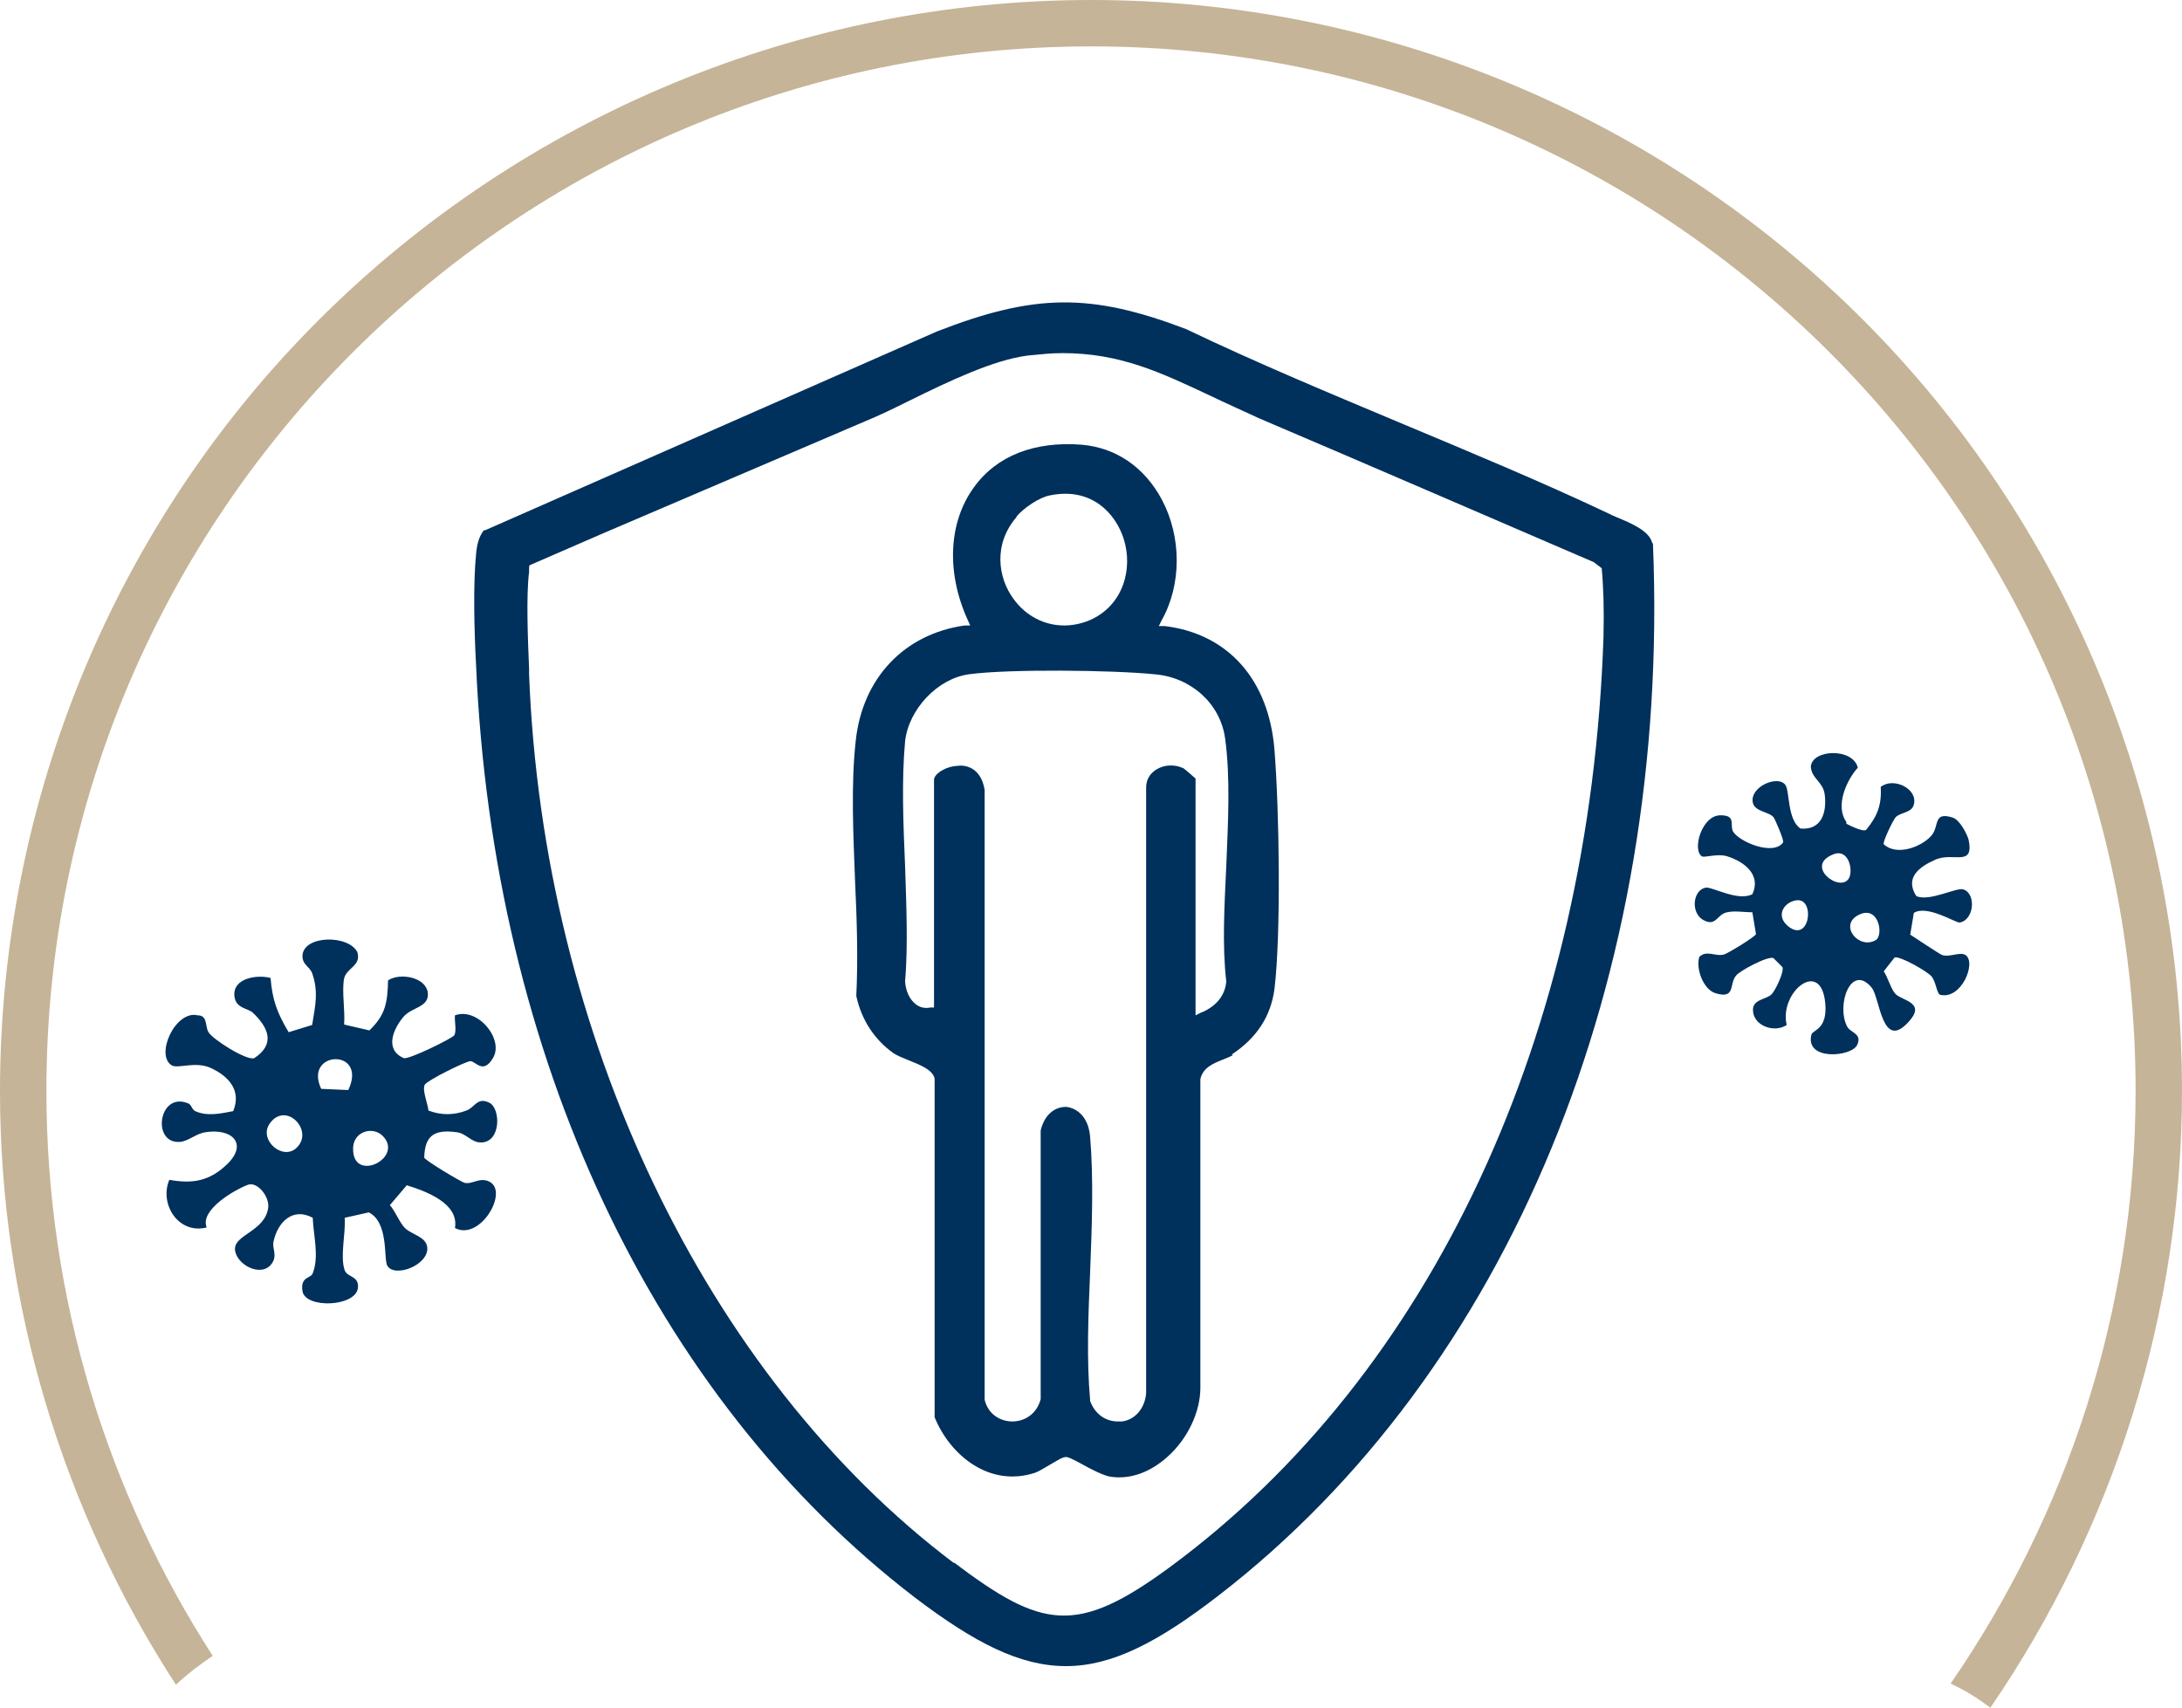 <?xml version="1.0" encoding="UTF-8"?>
<svg id="_Шар_2" data-name="Шар 2" xmlns="http://www.w3.org/2000/svg" viewBox="0 0 36.21 28.35">
  <defs>
    <style>
      .cls-1 {
        fill: #c5b497;
      }

      .cls-2 {
        fill: #00305c;
      }
    </style>
  </defs>
  <g id="_Шар_1-2" data-name="Шар 1">
    <g>
      <path class="cls-1" d="M3.53,27.48c-1.74-2.7-2.76-5.92-2.76-9.38C.77,8.54,8.54.77,18.11.77s17.33,7.77,17.33,17.33c0,3.65-1.14,7.04-3.07,9.84.24.11.46.25.66.4,2.05-2.99,3.18-6.56,3.18-10.24,0-4.8-1.91-9.41-5.3-12.8S22.91,0,18.11,0,8.7,1.91,5.3,5.3,0,13.3,0,18.11c0,3.52,1.03,6.94,2.92,9.85.19-.18.4-.34.61-.48Z"/>
      <g>
        <path class="cls-2" d="M27.42,9.02c-.04-.21-.36-.34-.6-.44-.05-.02-.09-.04-.13-.06-1.12-.53-2.28-1.01-3.4-1.48-1.19-.5-2.42-1.01-3.61-1.58-1.58-.6-2.51-.59-4.13.04l-7.5,3.3h-.02c-.09.11-.12.27-.13.4-.05.5-.03,1.28,0,1.83.28,6.51,2.94,12.15,7.28,15.48,1,.76,1.75,1.14,2.51,1.14s1.52-.39,2.53-1.17c4.82-3.72,7.51-10.25,7.21-17.47ZM15.83,25.94c-4.12-3.11-6.82-8.76-7.05-14.75v-.09c-.02-.48-.05-1.21,0-1.61,0-.01,0-.03,0-.04,0-.05,0-.06.01-.07l1.22-.53c1.45-.62,2.9-1.24,4.35-1.86.22-.09.47-.21.73-.34.65-.32,1.4-.68,1.97-.75.2-.02.39-.04.57-.04.96,0,1.63.32,2.46.71.25.12.52.24.8.37,1.9.81,3.84,1.65,5.56,2.39l.13.1c.03.32.04.69.03,1.13-.22,6.6-2.84,12.24-7.2,15.45-1.55,1.14-2.12,1.02-3.58-.08Z"/>
        <path class="cls-2" d="M5.74,17.01l.39.09c.27-.26.3-.46.31-.83.19-.13.63-.06.66.21.02.24-.26.23-.4.39-.18.21-.32.55,0,.69.08.03.81-.33.84-.38.04-.08,0-.23.01-.33.38-.14.82.4.63.71-.16.27-.28.06-.37.05-.08,0-.72.32-.76.39-.05.08.05.32.06.43.21.08.42.08.63,0,.14-.05.18-.23.38-.13.19.09.2.66-.14.66-.16,0-.24-.15-.4-.17-.37-.05-.53.05-.54.42,0,.04.62.41.67.42.13.03.25-.1.41-.02.33.16-.15.99-.57.77.07-.41-.48-.61-.8-.71l-.28.33c.09.1.16.29.25.38.11.11.35.14.37.32.03.29-.53.51-.66.31-.07-.1.03-.72-.31-.89l-.4.09c.02.25-.08.64,0,.87.04.12.24.09.22.29-.03.32-.87.35-.92.06-.04-.25.14-.21.17-.3.11-.28.01-.63,0-.92-.33-.18-.58.07-.65.39-.03.12.07.23-.03.37-.17.24-.59.02-.61-.23s.49-.3.55-.69c.03-.18-.17-.44-.33-.39-.22.08-.81.42-.69.71-.47.12-.79-.39-.62-.79.39.07.67.02.96-.26.35-.34.08-.6-.36-.53-.15.02-.29.15-.42.16-.48.04-.36-.84.13-.64.06.02.06.1.12.13.2.09.42.04.63,0,.14-.34-.07-.58-.38-.72-.25-.11-.54.02-.64-.04-.28-.17.06-.92.43-.83.17,0,.12.18.18.28.07.12.64.48.76.43.35-.23.24-.5-.02-.75-.08-.08-.29-.07-.31-.28-.03-.3.38-.36.6-.3.03.37.11.58.3.9l.39-.12c.05-.31.11-.55,0-.86-.04-.11-.17-.14-.16-.3.03-.33.76-.34.91-.05.07.23-.18.26-.22.44-.04.22.02.53,0,.76ZM5.78,18.09c.33-.7-.75-.66-.45-.02l.45.02ZM4.92,19.05c.3-.28-.17-.78-.44-.41-.2.27.21.63.44.41ZM6.35,18.85c-.17-.17-.51-.07-.49.24.02.54.85.12.49-.24Z"/>
        <path class="cls-2" d="M30.64,13.67s.28.15.33.1c.18-.22.26-.41.24-.71.21-.17.62.03.55.29-.03.14-.22.13-.3.21-.04.04-.22.41-.2.45.21.2.62.05.79-.14.14-.16.02-.41.36-.3.11.04.23.26.26.37.09.46-.26.19-.56.33-.27.12-.5.3-.31.6.21.1.68-.15.78-.11.22.07.18.51-.06.55-.06.01-.54-.3-.76-.16l-.06.36s.48.32.53.34c.13.04.29-.06.39,0,.18.13-.07.74-.42.66-.06-.01-.07-.22-.15-.31-.07-.08-.52-.34-.61-.31l-.18.23c.07.1.12.3.2.38.12.11.5.14.22.45-.45.51-.48-.39-.62-.56-.34-.41-.59.28-.41.64.05.11.26.12.17.31-.09.2-.87.27-.76-.17.02-.08.27-.08.23-.52-.07-.76-.77-.18-.64.36-.21.14-.56.01-.56-.25,0-.18.22-.17.31-.26.06-.06.21-.37.18-.45l-.15-.15c-.09-.04-.56.21-.62.29-.12.14,0,.4-.35.29-.2-.07-.32-.41-.26-.6.12-.12.27,0,.41-.04.05-.01.53-.3.53-.34l-.06-.36c-.13,0-.3-.03-.42,0-.16.03-.18.23-.37.14-.25-.11-.2-.53.03-.55.12,0,.53.23.76.11.15-.32-.13-.54-.42-.63-.16-.05-.38.03-.42,0-.16-.11,0-.68.31-.68.27,0,.15.16.21.27.1.17.67.41.83.18.02-.03-.13-.38-.16-.42-.08-.09-.3-.09-.34-.23-.07-.27.42-.48.54-.3.07.1.03.58.25.72.35.03.44-.27.4-.57-.03-.21-.22-.26-.23-.46.03-.29.7-.31.78.02-.19.21-.38.64-.19.9ZM30.68,14.58c.08-.13,0-.51-.26-.4-.48.19.11.64.26.4ZM29.82,14.94c-.2.02-.36.24-.16.42.37.32.47-.45.16-.42ZM31.13,15.6c.13-.08.05-.58-.28-.42-.35.17,0,.59.28.42Z"/>
        <path class="cls-2" d="M20.44,17.5c.41-.27.65-.63.71-1.09.11-.92.08-2.96,0-3.96-.09-1.16-.76-1.93-1.82-2.06h-.1s.05-.1.05-.1c.33-.59.33-1.38,0-2-.29-.54-.76-.86-1.33-.91-.78-.06-1.41.18-1.79.71-.42.58-.46,1.41-.1,2.2l.04.09h-.09c-1,.14-1.7.87-1.81,1.92-.08.73-.04,1.54-.01,2.33.03.63.05,1.29.02,1.9.09.41.31.73.62.95.06.04.16.08.26.12.2.08.39.16.42.3v5.62c.26.64.92,1.17,1.67.92.06-.02.15-.08.24-.13.14-.08.21-.13.27-.13.04,0,.1.03.25.11.16.09.39.21.51.22.32.04.64-.08.92-.33.34-.3.55-.75.55-1.15v-5.12c.04-.19.21-.26.36-.32.07-.03.13-.05.18-.08ZM16.87,8.57c.12-.14.38-.32.56-.35.69-.14,1.09.31,1.22.73.15.48,0,1.09-.56,1.34-.14.06-.29.09-.43.09-.32,0-.63-.15-.84-.44-.26-.35-.34-.91.05-1.36ZM19.94,16.8l-.1.05v-3.93s-.17-.15-.2-.17c-.15-.07-.32-.06-.45.02-.11.07-.17.17-.17.3v10.05c-.02.25-.18.44-.4.47-.02,0-.04,0-.07,0-.18,0-.37-.1-.46-.34v-.02c-.06-.67-.03-1.4,0-2.11.03-.76.06-1.55,0-2.26-.03-.34-.23-.47-.39-.49,0,0-.02,0-.02,0-.15,0-.34.1-.41.39v4.46c-.07.26-.28.37-.47.37s-.4-.11-.46-.36v-10.12c-.06-.38-.33-.42-.45-.4-.21.01-.39.14-.39.23v3.78h-.06c-.09.02-.18,0-.25-.06-.1-.08-.16-.22-.17-.37.05-.61.02-1.27,0-1.91-.03-.7-.06-1.43,0-2.08.06-.53.54-1.04,1.06-1.11.66-.09,2.39-.07,3.08,0,.61.05,1.09.49,1.17,1.06.09.65.05,1.4.02,2.12-.03.65-.07,1.32,0,1.92-.02.22-.15.39-.38.5Z"/>
      </g>
    </g>
  </g>
</svg>